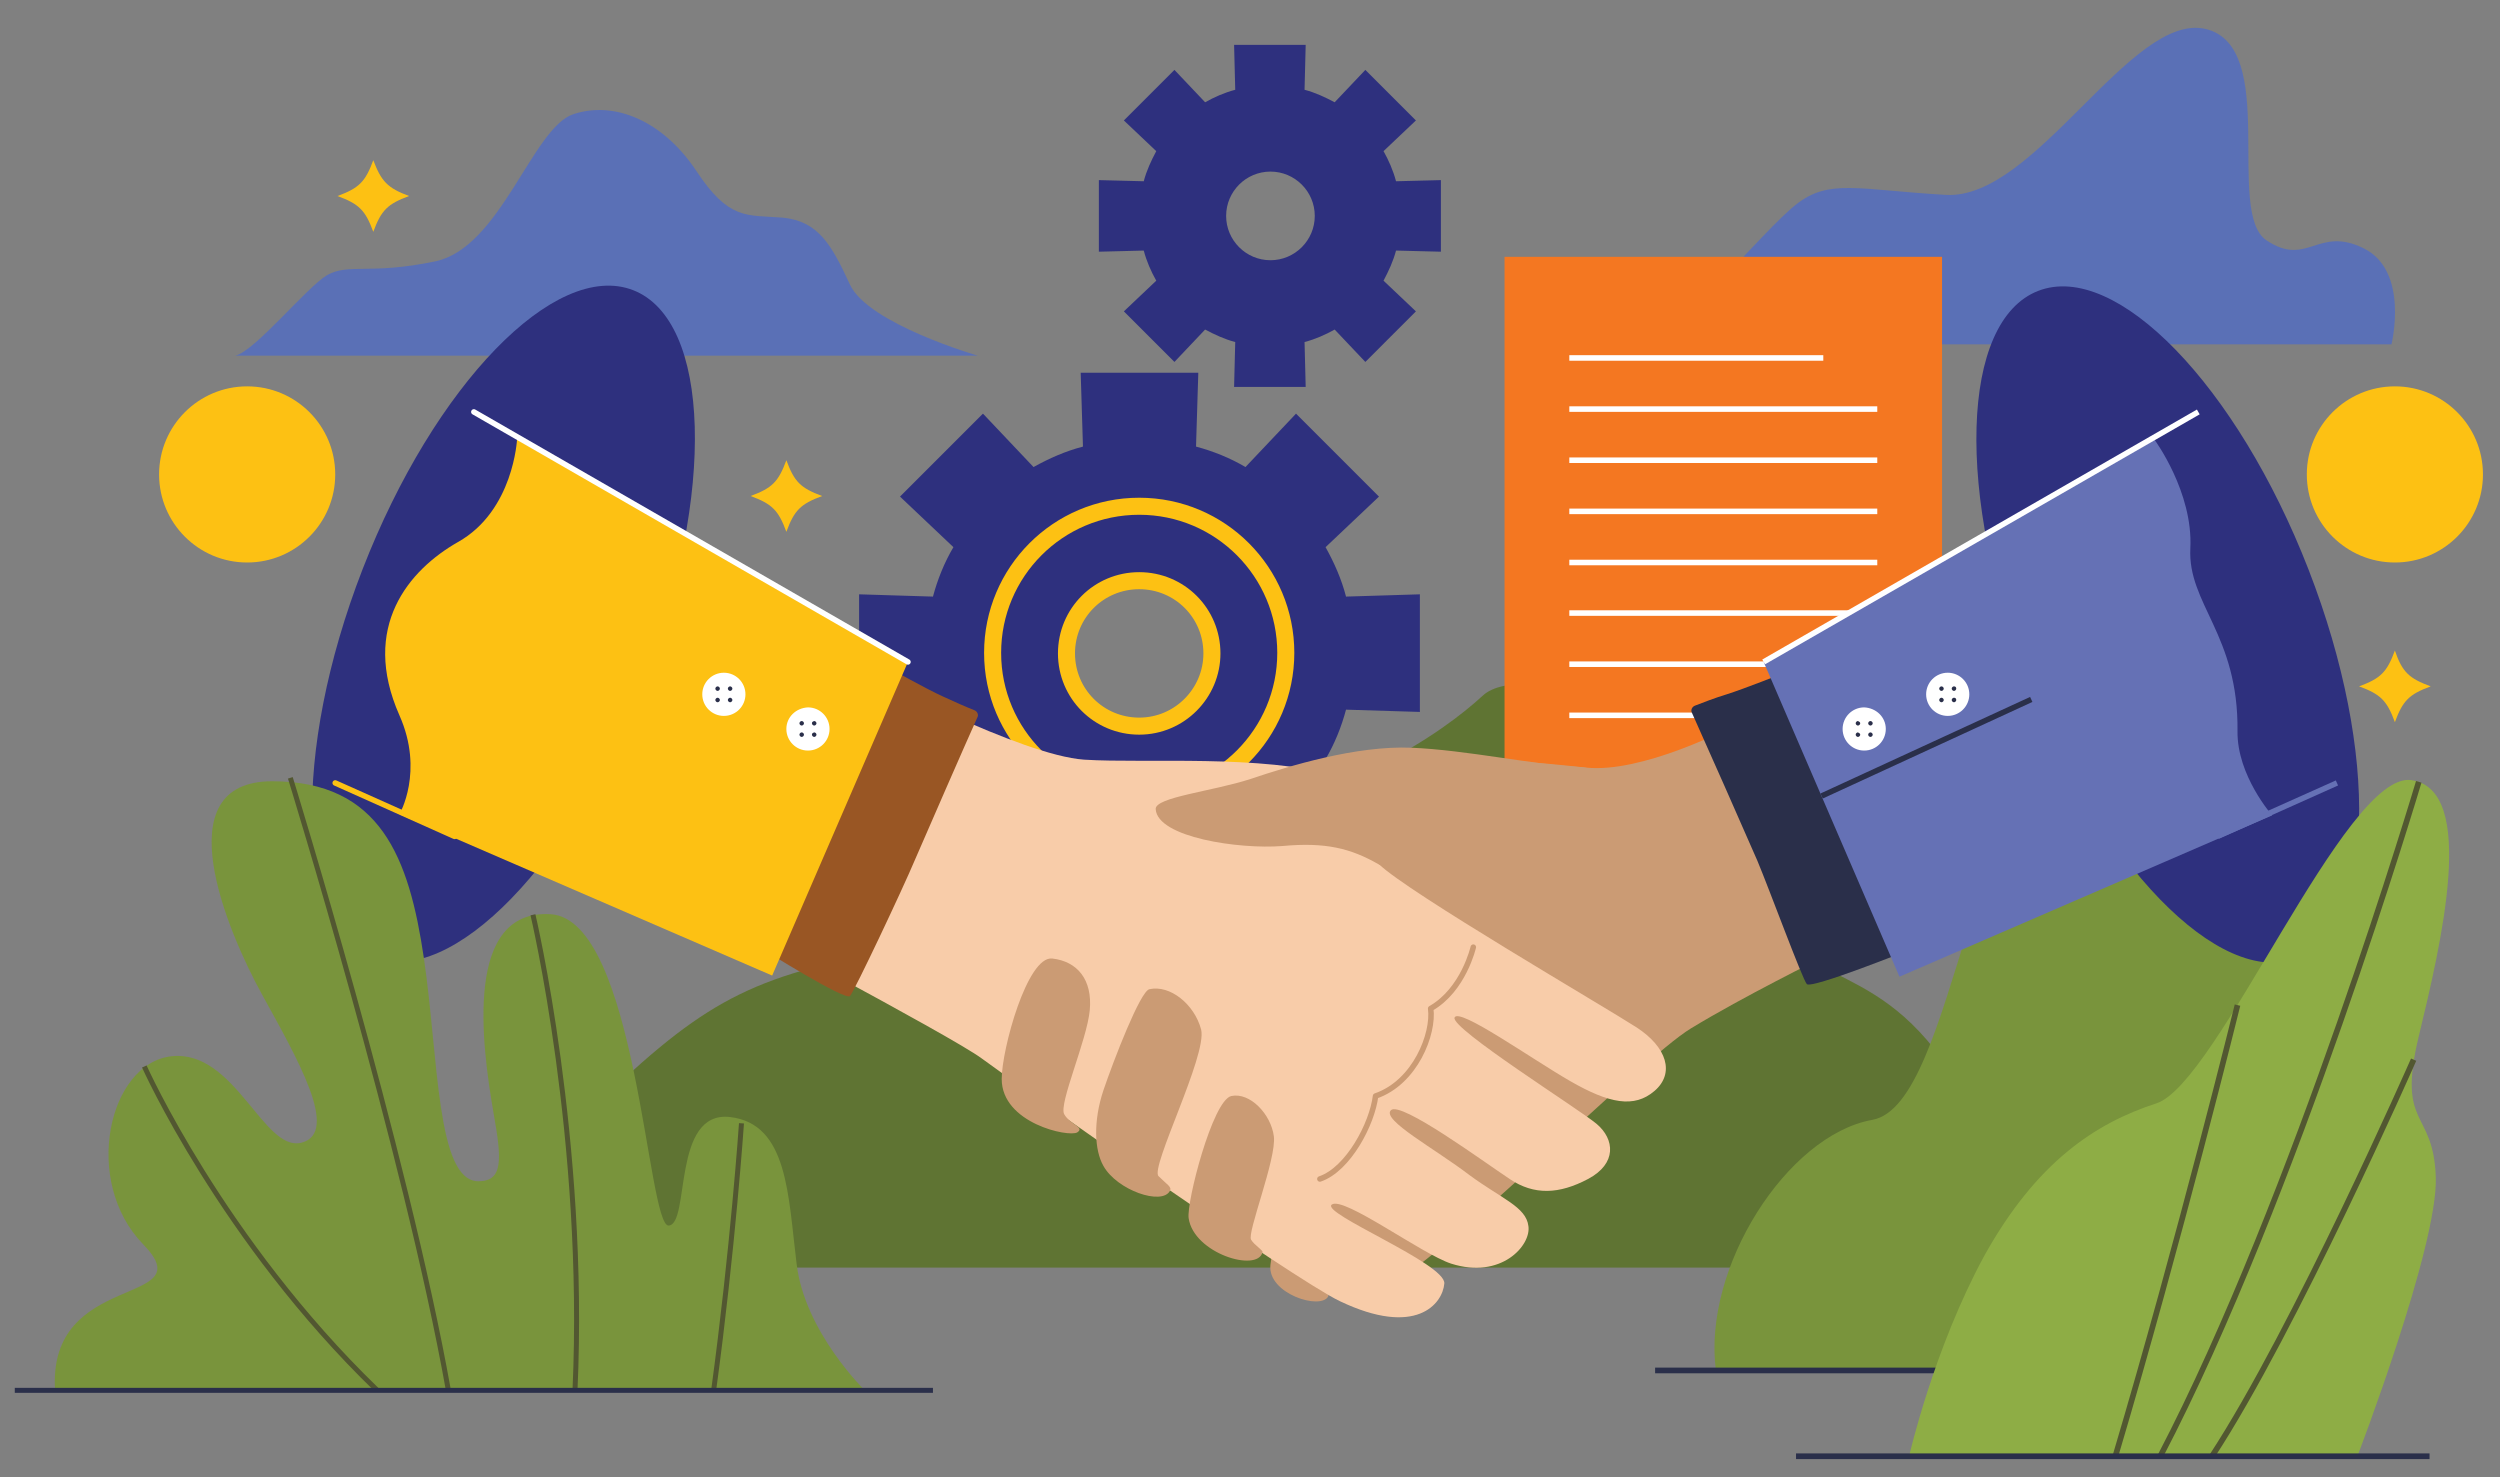 <?xml version="1.0" encoding="UTF-8"?> <svg xmlns="http://www.w3.org/2000/svg" xmlns:xlink="http://www.w3.org/1999/xlink" id="image" x="0px" y="0px" viewBox="0 0 440 260" style="enable-background:new 0 0 440 260;" xml:space="preserve"><rect x="0" y="0" width="440" height="260" fill="#808080" stroke="none"/> <style type="text/css"> .st0{fill:#5F7433;} .st1{fill:#79943C;} .st2{fill:none;stroke:#2A2F4A;stroke-miterlimit:10;} .st3{fill:#5A70B6;} .st4{fill:#F47721;} .st5{fill:none;stroke:#FFFFFF;stroke-width:0.977;stroke-miterlimit:10;} .st6{fill:#2E307E;} .st7{fill:#2E307E;stroke:#FDC113;stroke-width:3;stroke-miterlimit:10;} .st8{fill:#CB9B74;} .st9{fill:#F8CCA9;} .st10{fill:none;stroke:#CB9B74;stroke-width:0.972;stroke-linecap:round;stroke-linejoin:round;stroke-miterlimit:10;} .st11{fill:none;stroke:#6571B5;stroke-width:0.972;stroke-miterlimit:10;} .st12{fill:#2A2F4A;} .st13{fill:#6571B5;} .st14{fill:none;stroke:#FFFFFF;stroke-width:0.972;stroke-miterlimit:10;} .st15{fill:none;stroke:#2A2F4A;stroke-width:0.972;stroke-miterlimit:10;} .st16{fill:#FFFFFF;} .st17{fill:none;stroke:#FDC113;stroke-width:0.972;stroke-linecap:round;stroke-linejoin:round;stroke-miterlimit:10;} .st18{fill:#995624;} .st19{fill:#FDC113;} .st20{fill:none;stroke:#FFFFFF;stroke-width:0.972;stroke-linecap:round;stroke-linejoin:round;stroke-miterlimit:10;} .st21{display:none;fill:none;stroke:#995624;stroke-width:0.972;stroke-miterlimit:10;} .st22{fill:#8EAD45;} .st23{fill:none;stroke:#525731;stroke-miterlimit:10;} .st24{fill:none;stroke:#525731;stroke-width:0.879;stroke-miterlimit:10;} .st25{fill:none;stroke:#2A2F4A;stroke-width:0.879;stroke-miterlimit:10;} </style> <g> <path class="st0" d="M391.9,223.1H64.4c0,0,18.4-7.1,38.4-26.6c20-19.4,27.9-24.3,52.5-28.9c24.6-4.6,20.6-19.4,50.3-22.3 c29.7-2.9,48.6-16.6,55.4-22.9c6.9-6.3,37.7,2.2,44.6,27.4c6.9,25.2,20.6,16.7,34.9,34.9C354.7,203.1,387.9,198.5,391.9,223.1z"></path> <g> <path class="st1" d="M302,241.2h113.7c0,0,13.5-48.1,6.4-53c-7.1-5-13.3,15.2-20.1-9.1c-6.8-24.2-12.1-53.9-33.8-49.9 c-21.7,4-23.7,65.3-38.7,67.9C314.5,199.8,299.6,223.2,302,241.2z"></path> <line class="st2" x1="291.3" y1="241.2" x2="407.1" y2="241.2"></line> </g> <g> <path class="st3" d="M41.4,62.6h130.7c0,0-19.3-5.6-22.5-12.5c-3.2-6.9-5.5-11.2-11.9-11.8c-6.4-0.5-9.4,0.5-15.2-8.3 c-5.9-8.8-14.4-12.3-21.6-9.9C93.7,22.5,88.1,43.6,76.6,46s-15.2,0.3-19,2.4C53.9,50.6,44.9,61.8,41.4,62.6z"></path> <path class="st3" d="M288.9,60.6h132c0,0,3.2-12.9-4.9-16.9s-9.9,3.4-17.1-1.4c-7.3-4.9,2.3-34.1-10.7-37.2 c-13.1-3.1-30,30.1-45.7,29.2c-15.6-0.9-20.6-2.9-26.4,1.7C310.2,40.6,294.9,59.7,288.9,60.6z"></path> </g> <g> <rect x="264.8" y="45.2" class="st4" width="77" height="98.5"></rect> <g> <g> <line class="st5" x1="276.2" y1="63" x2="320.9" y2="63"></line> <line class="st5" x1="276.2" y1="72" x2="330.4" y2="72"></line> <line class="st5" x1="276.2" y1="81" x2="330.4" y2="81"></line> <line class="st5" x1="276.2" y1="90" x2="330.4" y2="90"></line> <line class="st5" x1="276.2" y1="99" x2="330.4" y2="99"></line> <line class="st5" x1="276.2" y1="107.9" x2="330.4" y2="107.9"></line> <line class="st5" x1="276.2" y1="116.9" x2="330.4" y2="116.9"></line> <line class="st5" x1="276.2" y1="125.9" x2="330.4" y2="125.9"></line> </g> </g> </g> <g> <g> <path class="st6" d="M249.9,125.3v-20.7l-13,0.4c-0.8-3.1-2.1-6-3.6-8.7l9.4-8.9l-14.6-14.6l-8.9,9.4c-2.7-1.6-5.7-2.8-8.7-3.6 l0.4-13h-20.7l0.4,13c-3.1,0.8-6,2.1-8.7,3.6l-8.9-9.4l-14.6,14.6l9.4,8.9c-1.6,2.7-2.8,5.7-3.6,8.7l-13-0.4v20.7l13-0.4 c0.8,3.1,2.1,6,3.6,8.7l-9.4,8.9l14.6,14.6l8.9-9.4c2.7,1.6,5.7,2.8,8.7,3.6l-0.4,13h20.7l-0.4-13c3.1-0.8,6-2.1,8.7-3.6l8.9,9.4 l14.6-14.6l-9.4-8.9c1.6-2.7,2.8-5.7,3.6-8.7L249.9,125.3z M200.5,127.8c-7.1,0-12.8-5.7-12.8-12.8c0-7.1,5.7-12.8,12.8-12.8 c7.1,0,12.8,5.7,12.8,12.8C213.3,122,207.6,127.8,200.5,127.8z"></path> <path class="st7" d="M200.5,89.1c-14.3,0-25.8,11.6-25.8,25.8c0,14.3,11.6,25.8,25.8,25.8c14.3,0,25.8-11.6,25.8-25.8 C226.3,100.7,214.8,89.1,200.5,89.1z M200.5,127.8c-7.1,0-12.8-5.7-12.8-12.8c0-7.1,5.7-12.8,12.8-12.8c7.1,0,12.8,5.7,12.8,12.8 C213.3,122,207.6,127.8,200.5,127.8z"></path> </g> <g> <path class="st6" d="M253.6,44.3V31.7l-7.9,0.2c-0.5-1.9-1.3-3.7-2.2-5.3l5.7-5.4l-8.9-8.9l-5.4,5.7c-1.7-0.9-3.4-1.7-5.3-2.2 l0.2-7.9h-12.6l0.2,7.9c-1.9,0.5-3.7,1.3-5.3,2.2l-5.4-5.7l-8.9,8.9l5.7,5.4c-0.9,1.7-1.7,3.4-2.2,5.3l-7.9-0.2v12.6l7.9-0.2 c0.5,1.9,1.3,3.7,2.2,5.3l-5.7,5.4l8.9,8.9l5.4-5.7c1.7,0.9,3.4,1.7,5.3,2.2l-0.2,7.9h12.6l-0.2-7.9c1.9-0.5,3.7-1.3,5.3-2.2 l5.4,5.7l8.9-8.9l-5.7-5.4c0.9-1.7,1.7-3.4,2.2-5.3L253.6,44.3z M223.6,45.8c-4.3,0-7.8-3.5-7.8-7.8s3.5-7.8,7.8-7.8 s7.8,3.5,7.8,7.8S227.9,45.8,223.6,45.8z"></path> </g> </g> <g> <path class="st8" d="M227.8,207.2c-1.2,4.5-3.6,10.3-4.2,15.4c-0.6,5.1,9,8.1,10.2,5.5c0.2-0.3-2-2.1-0.2-6.9 c2.2-5.7,3.3-8.2,2.3-12.1C235.1,206,228.5,204.4,227.8,207.2z"></path> <path class="st8" d="M304,128.3c0,0-15.1,7.8-24.8,6.8s-33.5-3.9-42.3,5c-8.7,8.9-43.7,51.9-42,55c1.7,3.2,40.6,34,48.8,31.3 c8.3-2.7,44.7-39.8,53.9-45.4c9.2-5.6,23-12.4,23-12.4L304,128.3z"></path> <path class="st9" d="M153.5,119c0,0,26.1,13.9,37.3,14.7c11.2,0.7,30.8-1,44.9,2.9c14.1,3.9,2,10.7,7,15.5 c5,4.9,39.9,25.2,45.3,28.7c5.4,3.5,6.8,8.1,3.2,11.2c-3.6,3.1-8,2.2-14.8-1.7c-6.8-3.9-19.7-13.1-20.4-11.2 c-0.7,1.9,21.9,16.1,25,18.7c3.2,2.7,3.6,7-1.5,9.7c-5.1,2.7-9.5,2.9-13.8,0c-4.4-2.9-19.2-13.8-20.9-12.1 c-1.7,1.7,7.8,6.8,13.8,11.4c5.7,4.2,10,5.6,10.4,9c0.5,3.4-4.8,9.4-13.6,6.6c-5.2-1.7-18.9-11.9-21-10.4 c-2.1,1.5,20.1,10.4,19.8,13.9c-0.3,3.6-5,9.5-18.4,3.1c-8.2-3.9-57.9-38.9-63-42.7c-5.2-3.9-49-27-49-27L153.5,119z"></path> <path class="st10" d="M259.3,166.7c0,0-1.7,7.5-7.5,10.8c0.6,4.4-2.7,13-9.7,15.4c-0.6,4.9-4.8,12.9-9.8,14.6"></path> <path class="st8" d="M203.4,142.4c-0.1-2.1,9.9-3.1,16.7-5.3c6.8-2.3,18.6-5.9,28.3-5.5c9.7,0.4,21.5,3,29.6,3.4 c8.1,0.4,2.1,9.5-5.7,11.8c-7.8,2.3-24.8,8.1-29.7,5.3c-4.9-2.8-9.3-3.9-16.9-3.2C218.1,149.5,203.7,147.4,203.4,142.4z"></path> <ellipse transform="matrix(0.932 -0.362 0.362 0.932 -13.871 145.718)" class="st6" cx="381.6" cy="109.8" rx="26.6" ry="63"></ellipse> <line class="st11" x1="390.3" y1="147.2" x2="411.3" y2="137.8"></line> <path class="st12" d="M314.1,118.4c0,0-7.3,2.9-10.2,3.8c-2,0.6-4.3,1.5-5.6,2c-0.5,0.2-0.8,0.8-0.5,1.3c1.9,4.2,9.6,21.6,11.5,26 c2.1,5,7.9,20.8,8.7,21.7c0.8,0.9,18-6,18-6L314.1,118.4z"></path> <path class="st13" d="M310.4,116.5l68.8-39.1c0,0,6.8,9.2,6.3,19.1c-0.5,9.8,8.5,15.2,8.3,32.2c-0.1,7.8,6.1,14.8,6.1,14.8 l-65.6,28.4L310.4,116.5z"></path> <line class="st14" x1="386.9" y1="72.5" x2="310.4" y2="116.5"></line> <line class="st15" x1="320.6" y1="140.1" x2="357.5" y2="123.1"></line> <g> <path class="st16" d="M331.9,128.3c0,2.1-1.7,3.8-3.8,3.8c-2.1,0-3.8-1.7-3.8-3.8c0-2.1,1.7-3.8,3.8-3.8 C330.2,124.6,331.9,126.2,331.9,128.3z"></path> <g> <path class="st12" d="M327.4,127.3c0,0.2-0.2,0.4-0.4,0.4c-0.2,0-0.4-0.2-0.4-0.4s0.2-0.4,0.4-0.4 C327.2,127,327.4,127.1,327.4,127.3z"></path> <path class="st12" d="M329.6,127.3c0,0.2-0.2,0.4-0.4,0.4s-0.4-0.2-0.4-0.4s0.2-0.4,0.4-0.4S329.6,127.1,329.6,127.3z"></path> <path class="st12" d="M327.4,129.3c0,0.2-0.2,0.4-0.4,0.4c-0.2,0-0.4-0.2-0.4-0.4c0-0.2,0.2-0.4,0.4-0.4 C327.2,129,327.4,129.1,327.4,129.3z"></path> <path class="st12" d="M329.6,129.3c0,0.2-0.2,0.4-0.4,0.4s-0.4-0.2-0.4-0.4c0-0.2,0.2-0.4,0.4-0.4S329.6,129.1,329.6,129.3z"></path> </g> </g> <g> <circle class="st16" cx="342.8" cy="122.2" r="3.8"></circle> <g> <path class="st12" d="M342.1,121.2c0,0.2-0.2,0.4-0.4,0.4s-0.4-0.2-0.4-0.4s0.2-0.4,0.4-0.4S342.1,121,342.1,121.2z"></path> <path class="st12" d="M344.3,121.2c0,0.2-0.2,0.4-0.4,0.4c-0.2,0-0.4-0.2-0.4-0.4s0.2-0.4,0.4-0.4 C344.2,120.8,344.3,121,344.3,121.2z"></path> <path class="st12" d="M342.1,123.2c0,0.2-0.2,0.4-0.4,0.4s-0.4-0.2-0.4-0.4s0.2-0.4,0.4-0.4S342.1,123,342.1,123.2z"></path> <path class="st12" d="M344.3,123.2c0,0.2-0.2,0.4-0.4,0.4c-0.2,0-0.4-0.2-0.4-0.4s0.2-0.4,0.4-0.4 C344.2,122.8,344.3,123,344.3,123.2z"></path> </g> </g> <ellipse transform="matrix(0.362 -0.932 0.932 0.362 -45.825 152.704)" class="st6" cx="88.7" cy="109.8" rx="63" ry="26.6"></ellipse> <line class="st17" x1="80" y1="147.2" x2="59" y2="137.8"></line> <path class="st18" d="M156.5,117.6c0,0,6.8,3.8,9.5,5c1.7,0.8,4.2,1.9,5.5,2.4c0.5,0.2,0.8,0.8,0.5,1.3c-1.9,4.2-9.1,20.7-11,25.1 c-2.1,5-10.6,23-11.4,23.9c-0.8,0.9-15.3-8.2-15.3-8.2L156.5,117.6z"></path> <path class="st19" d="M159.8,116.5L91,77.3c0,0-0.6,12.6-10.4,18.1c-8.6,4.9-17.2,14.9-10.3,30.5c4.4,9.9,0,17.4,0,17.4l65.6,28.4 L159.8,116.5z"></path> <line class="st20" x1="83.4" y1="72.5" x2="159.8" y2="116.5"></line> <line class="st21" x1="149.6" y1="140.1" x2="112.7" y2="123.1"></line> <g> <path class="st16" d="M138.4,128.3c0,2.1,1.7,3.8,3.8,3.8c2.1,0,3.8-1.7,3.8-3.8c0-2.1-1.7-3.8-3.8-3.8 C140.1,124.6,138.4,126.2,138.4,128.3z"></path> <g> <path class="st12" d="M142.9,127.3c0,0.2,0.2,0.4,0.4,0.4c0.2,0,0.4-0.2,0.4-0.4s-0.2-0.4-0.4-0.4 C143,127,142.9,127.1,142.9,127.3z"></path> <path class="st12" d="M140.7,127.3c0,0.2,0.2,0.4,0.4,0.4s0.4-0.2,0.4-0.4s-0.2-0.4-0.4-0.4S140.7,127.1,140.7,127.3z"></path> <path class="st12" d="M142.9,129.3c0,0.2,0.2,0.4,0.4,0.4c0.2,0,0.4-0.2,0.4-0.4c0-0.2-0.2-0.4-0.4-0.4 C143,129,142.9,129.1,142.9,129.3z"></path> <path class="st12" d="M140.7,129.3c0,0.2,0.2,0.4,0.4,0.4s0.4-0.2,0.4-0.4c0-0.2-0.2-0.4-0.4-0.4S140.7,129.1,140.7,129.3z"></path> </g> </g> <g> <circle class="st16" cx="127.4" cy="122.2" r="3.8"></circle> <g> <path class="st12" d="M128.1,121.2c0,0.2,0.2,0.4,0.4,0.4c0.2,0,0.4-0.2,0.4-0.4s-0.2-0.4-0.4-0.4 C128.3,120.8,128.1,121,128.1,121.2z"></path> <path class="st12" d="M125.9,121.2c0,0.2,0.2,0.4,0.4,0.4s0.4-0.2,0.4-0.4s-0.2-0.4-0.4-0.4S125.9,121,125.9,121.2z"></path> <path class="st12" d="M128.1,123.2c0,0.2,0.2,0.4,0.4,0.4c0.2,0,0.4-0.2,0.4-0.4s-0.2-0.4-0.4-0.4 C128.3,122.8,128.1,123,128.1,123.2z"></path> <path class="st12" d="M125.9,123.2c0,0.2,0.2,0.4,0.4,0.4s0.4-0.2,0.4-0.4s-0.2-0.4-0.4-0.4S125.9,123,125.9,123.2z"></path> </g> </g> <path class="st8" d="M176.3,189.9c0-5.2,4.5-21.7,8.9-21.2c4.4,0.5,7.1,3.7,6.6,9.1c-0.5,5.3-5.5,16.5-4.5,18.3s3.7,2.3,2.3,3.2 C188.1,200.2,176.3,197.7,176.3,189.9z"></path> <path class="st8" d="M194.2,205.2c-1.6-2.8-1.8-7.9,0-13.3c1.8-5.3,6.5-17.5,8.1-17.8c3.6-0.8,7.9,2.6,9.1,7.1 c1.1,4.5-9,24.3-7.5,25.8c1.5,1.5,2.4,1.9,2,2.6C204.5,212.2,196.6,209.5,194.2,205.2z"></path> <path class="st8" d="M209.2,214.4c-0.4-2.8,4.2-20.7,7.5-21.5c3.3-0.7,7,3.2,7.5,7.1c0.5,3.9-4.8,17.1-4,18.2c0.6,1,2.1,1.8,2,2.2 C221.3,224,210.1,220.6,209.2,214.4z"></path> </g> <g> <g> <path class="st22" d="M336,256.3h78.9c0,0,14.2-37,13.8-49.1c-0.4-12.1-6.9-8.6-3-24.8c3.9-16.2,10.4-43.4-1.3-45.1 c-11.6-1.7-34.1,53.5-44.9,56.9c-10.8,3.5-21.1,10.4-30.2,26.7C340.3,237.4,336,256.3,336,256.3z"></path> <path class="st23" d="M425.7,137.6c0,0-21.8,73.4-45.5,118.7"></path> <path class="st23" d="M393.8,176.9c0,0-10.2,41.4-21.5,79.4"></path> <path class="st23" d="M424.8,186.5c0,0-20.9,47.5-35.5,69.8"></path> </g> <line class="st2" x1="316.1" y1="256.3" x2="427.6" y2="256.3"></line> </g> <g> <circle class="st19" cx="421.5" cy="83.5" r="15.5"></circle> <circle class="st19" cx="43.5" cy="83.5" r="15.5"></circle> <path class="st19" d="M427.8,120.8c-3.8,1.4-4.9,2.5-6.3,6.3c-1.4-3.8-2.5-4.9-6.3-6.3c3.8-1.4,4.9-2.5,6.3-6.3 C422.8,118.3,424,119.4,427.8,120.8z"></path> <path class="st19" d="M144.7,87.3c-3.8,1.4-4.9,2.5-6.3,6.3c-1.4-3.8-2.5-4.9-6.3-6.3c3.8-1.4,4.9-2.5,6.3-6.3 C139.8,84.8,140.9,85.9,144.7,87.3z"></path> <path class="st19" d="M72,34.5c-3.8,1.4-4.9,2.5-6.3,6.3c-1.4-3.8-2.5-4.9-6.3-6.3c3.8-1.4,4.9-2.5,6.3-6.3 C67.1,31.9,68.2,33.1,72,34.5z"></path> </g> <g> <g> <path class="st1" d="M152.2,244.7c0,0-10.6-10.3-12-22.3c-1.5-12-1.5-24.6-11.7-25.8c-10.3-1.2-7,18.8-10.8,19.1 s-5.6-53.9-20.8-54.8c-15.2-0.9-12.2,22.6-10,35.2c1.4,7.9,1.7,11.8-2.7,11.8c-7.4,0-7-21.7-9.6-39.3 c-2.6-17.6-7.6-31.1-26.7-31.1s-7.9,26.4-1.8,37.5s13.8,24.3,7,26.1c-6.7,1.8-11.7-16.4-22.9-15.2c-11.1,1.2-15.8,22-5,33.1 c10.8,11.1-17,4.4-15.5,25.8H152.2z"></path> <path class="st24" d="M51.1,136.9c0,0,20.3,65.7,27.8,107.7"></path> <path class="st24" d="M25.4,187.7c0,0,13.7,30.6,40.9,56.9"></path> <path class="st24" d="M93.8,161c0,0,9.4,39.7,7.4,83.7"></path> <path class="st24" d="M130.5,197.7c0,0-1.5,22-4.9,47"></path> </g> <line class="st25" x1="2.6" y1="244.7" x2="164.2" y2="244.7"></line> </g> </g> </svg> 
